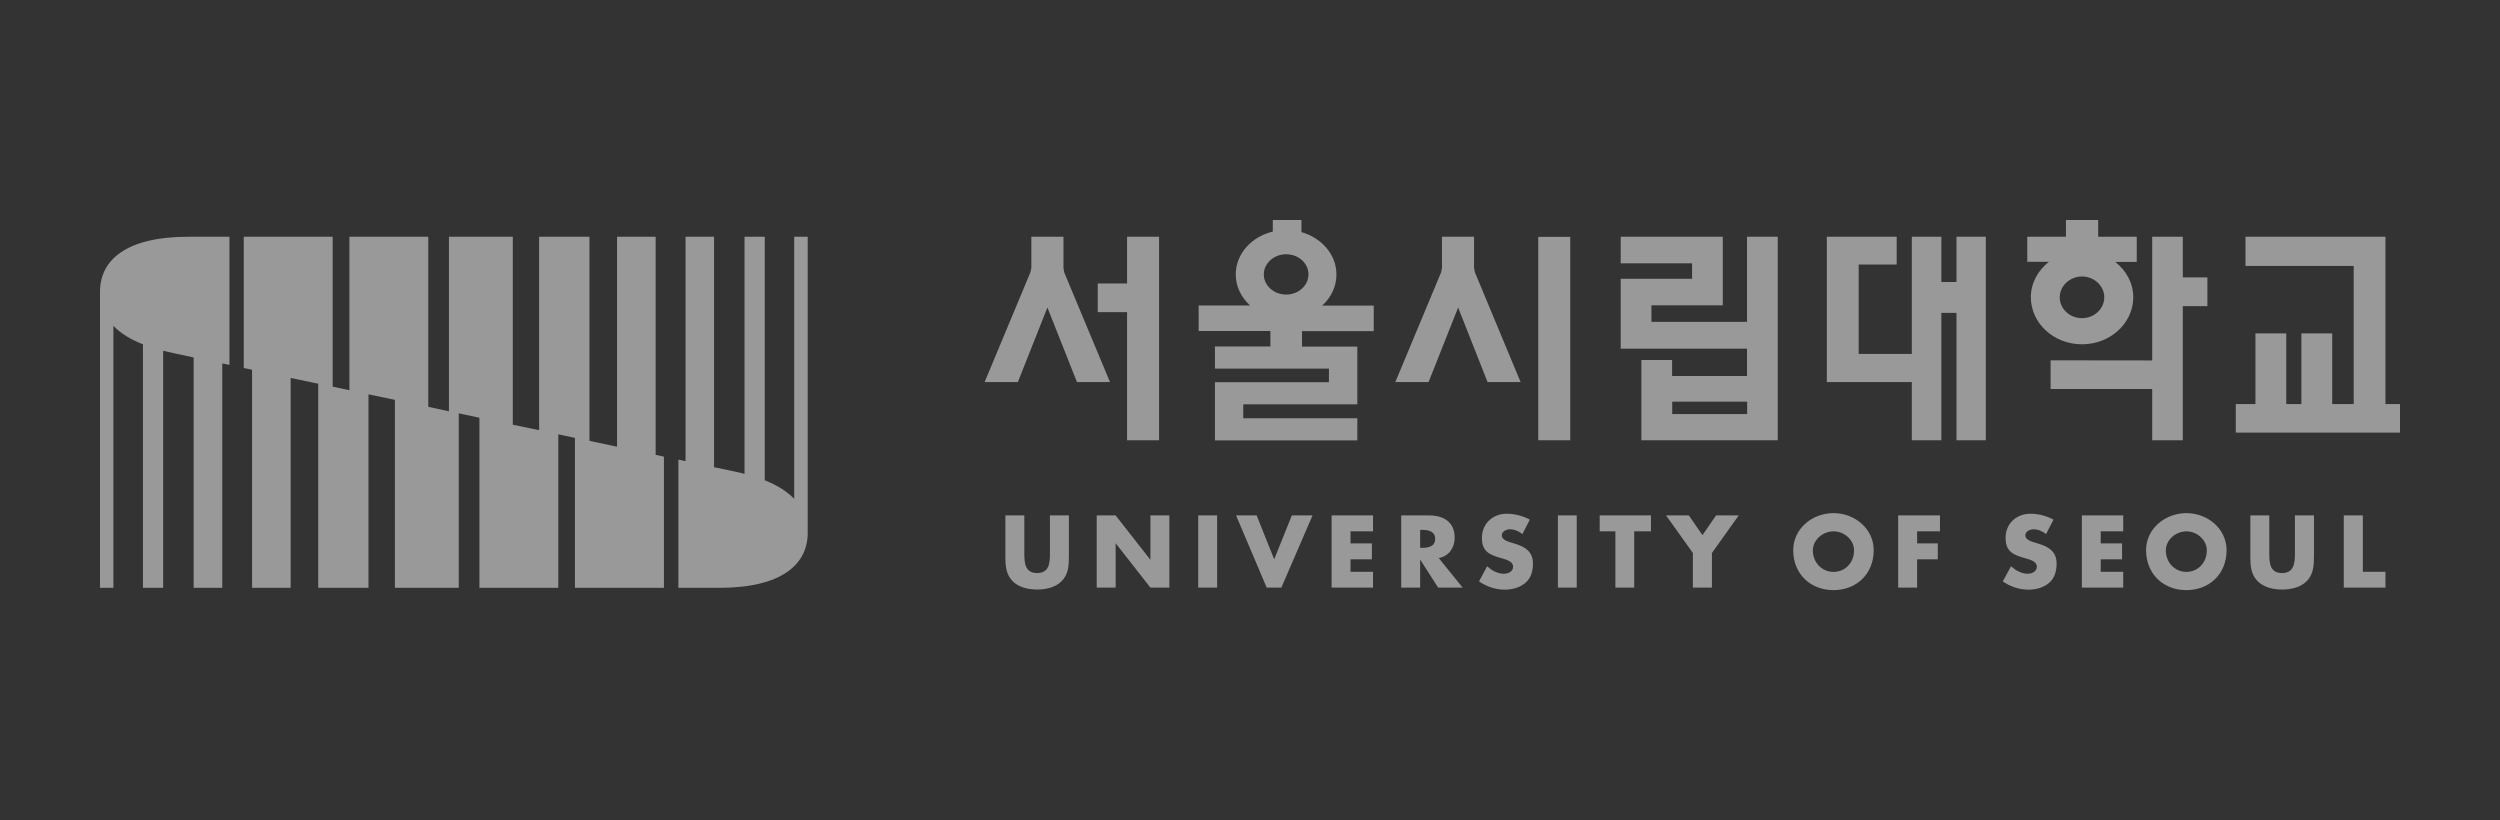 <svg width="250" height="82" viewBox="0 0 250 82" fill="none" xmlns="http://www.w3.org/2000/svg">
<rect x="0" y="0" width="250" height="82" fill="#333333" stroke="none"/>
<path d="M183.352 51.313C185.453 51.313 187.37 52.849 187.37 55.025C187.37 57.362 185.684 59.012 183.352 59.012C181.019 59.012 179.321 57.362 179.321 55.025C179.321 52.849 181.25 51.313 183.352 51.313ZM218.639 51.313C220.74 51.314 222.657 52.849 222.657 55.025C222.657 57.362 220.971 59.012 218.639 59.012C216.306 59.012 214.609 57.362 214.608 55.025C214.608 52.849 216.537 51.313 218.639 51.313ZM150.697 51.371C151.436 51.371 152.337 51.6 152.983 51.967L152.24 53.407C151.894 53.123 151.446 52.929 150.986 52.929C150.64 52.929 150.178 53.135 150.178 53.536C150.178 53.937 150.686 54.12 151.009 54.224L151.494 54.372C152.51 54.67 153.295 55.174 153.295 56.343C153.295 57.064 153.122 57.798 152.533 58.29C151.968 58.771 151.206 58.966 150.467 58.966C149.555 58.966 148.654 58.656 147.903 58.141L148.711 56.629C149.184 57.041 149.739 57.373 150.386 57.373C150.836 57.373 151.31 57.155 151.31 56.651C151.309 56.125 150.559 55.942 150.166 55.827C148.977 55.483 148.191 55.185 148.191 53.788C148.191 52.391 149.242 51.371 150.697 51.371ZM203.062 51.371C203.801 51.371 204.702 51.6 205.349 51.967L204.604 53.406C204.247 53.122 203.81 52.929 203.351 52.929C203.004 52.929 202.531 53.135 202.531 53.536C202.531 53.937 203.051 54.121 203.374 54.224L203.858 54.372C204.875 54.67 205.66 55.174 205.66 56.343C205.66 57.064 205.486 57.798 204.909 58.29C204.343 58.771 203.582 58.966 202.843 58.966C201.919 58.966 201.018 58.656 200.279 58.141L201.099 56.629C201.572 57.041 202.127 57.373 202.773 57.373C203.212 57.373 203.686 57.155 203.686 56.651C203.685 56.125 202.947 55.942 202.531 55.827C201.354 55.495 200.557 55.185 200.557 53.788C200.557 52.391 201.607 51.371 203.062 51.371ZM102.432 55.346C102.432 56.285 102.501 57.305 103.714 57.305C104.926 57.304 104.995 56.285 104.995 55.346V51.543H106.889V55.609C106.889 56.537 106.854 57.454 106.127 58.152C105.515 58.748 104.557 58.954 103.714 58.954C102.871 58.954 101.9 58.748 101.3 58.152C100.573 57.454 100.538 56.526 100.538 55.609V51.543H102.432V55.346ZM226.929 55.346C226.929 56.285 226.987 57.305 228.199 57.305C229.412 57.305 229.492 56.285 229.492 55.346V51.543H231.397V55.609C231.397 56.537 231.352 57.454 230.636 58.152C230.024 58.748 229.065 58.954 228.211 58.954C227.357 58.954 226.41 58.748 225.798 58.152C225.07 57.454 225.035 56.526 225.035 55.609V51.543H226.929V55.346ZM22.944 36.49L22.227 36.342V58.782H19.364V35.746L17.344 35.31C16.997 35.242 16.663 35.151 16.316 35.07V58.782H14.295V34.429C13.118 33.971 12.09 33.364 11.34 32.585V58.782H10V29.171C10 26.055 12.54 23.673 18.856 23.673H22.944V36.49ZM33.267 38.667L34.941 39.023V23.673H42.827V40.684L44.895 41.13V23.673H51.279V42.471L53.912 43.02V23.673H58.946V44.085L61.706 44.67V23.673H65.564V45.483L66.394 45.666V58.782H57.492V43.787L55.829 43.433V58.782H47.942V41.772L45.876 41.336V58.782H39.49V39.984L36.847 39.435V58.782H31.823V38.369L29.064 37.797V58.782H25.207V36.972L24.376 36.8V23.673H33.267V38.667ZM71.405 23.673V46.72L73.427 47.144C73.773 47.212 74.119 47.293 74.454 47.385V23.673H76.475V48.026C77.652 48.496 78.668 49.103 79.419 49.882V23.673H80.77V53.284C80.77 56.4 78.23 58.782 71.926 58.782H67.838V45.964L68.554 46.113V23.673H71.405ZM115.018 55.953H115.041V51.543H116.935V58.76H115.041L111.577 54.338H111.565V58.76H109.672V51.543H111.565L115.018 55.953ZM121.715 58.76H119.821V51.543H121.715V58.76ZM127.419 55.93L129.186 51.543H131.253L128.135 58.76H126.669L123.608 51.543H125.664L127.419 55.93ZM137.303 53.135H135.052V54.338H137.188V55.93H135.052V57.179H137.303V58.76H133.158V51.543H137.303V53.135ZM142.938 51.543C144.369 51.543 145.467 52.218 145.467 53.765C145.467 54.761 144.901 55.62 143.873 55.804L146.264 58.76H143.815L142.037 55.987H142.015V58.76H140.12V51.543H142.938ZM157.672 58.76H155.789V51.543H157.672V58.76ZM165.096 53.135H163.422V58.76H161.54V53.135H159.97V51.543H165.096V53.135ZM170.246 53.513L171.608 51.543H173.872L171.192 55.3V58.76H169.288V55.3L166.608 51.543H168.884L170.246 53.513ZM193.998 53.135H191.712V54.338H193.778V55.93H191.712V58.76H189.817V51.543H193.998V53.135ZM212.322 53.135H210.071V54.338H212.207V55.93H210.071V57.179H212.322V58.76H208.188V51.543H212.322V53.135ZM236.282 57.179H238.545V58.76H234.377V51.543H236.282V57.179ZM183.352 53.135C182.22 53.135 181.285 54.04 181.285 55.036C181.285 56.273 182.208 57.19 183.352 57.19C184.495 57.19 185.407 56.285 185.407 55.036C185.407 54.04 184.483 53.135 183.352 53.135ZM218.639 53.135C217.519 53.135 216.583 54.04 216.583 55.036C216.583 56.273 217.507 57.19 218.639 57.19C219.77 57.19 220.683 56.285 220.683 55.036C220.682 54.04 219.758 53.135 218.639 53.135ZM142.015 54.784H142.199C142.811 54.784 143.516 54.669 143.516 53.891C143.515 53.112 142.823 52.986 142.199 52.986H142.015V54.784ZM152.244 53.41L152.233 53.421L152.24 53.407C152.241 53.408 152.243 53.409 152.244 53.41ZM204.609 53.41L204.598 53.421L204.604 53.406C204.606 53.407 204.608 53.409 204.609 53.41ZM130.145 23.214C132.165 23.787 133.643 25.46 133.643 27.441V27.452C133.643 28.666 133.1 29.755 132.223 30.557H137.372V33.111H130.202V34.658H135.732V40.432H124.324V41.829H135.732V44.04H121.495V38.221H132.893V36.857H121.495V34.647H127.038V33.1H119.867V30.546H125.006C124.128 29.744 123.574 28.656 123.574 27.441C123.574 25.391 125.144 23.673 127.28 23.157V22H130.145V23.214ZM115.907 44.028H112.708V31.21H109.775V28.346H112.708V23.673H115.907V44.028ZM157.025 44.028H153.826V23.684H157.025V44.028ZM172.278 30.534H165.143V32.184H174.703V23.673H177.774V44.028H164.138V35.998H167.209V37.602H174.703V34.864H162.071V27.877H169.207V26.33H162.071V23.673H172.278V30.534ZM189.668 26.456H185.869V35.391H191.181V23.673H194.137V28.197H195.648V23.673H198.582V44.028H195.648V31.29H194.137V44.028H191.181V38.209H182.682V23.673H189.668V26.456ZM218.28 27.739H220.74V30.614H218.28V44.028H215.221V38.897H205.06V36.032L215.221 36.044V23.673H218.28V27.739ZM238.545 40.408H240V43.261H223.58V40.408H225.544V33.341H228.626V40.408H230.139V33.341H233.222V40.408H235.37V26.594H224.551V23.673H238.545V40.408ZM167.221 41.405H174.715V40.168H167.221V41.405ZM106.347 26.788L106.415 27.224L111 38.209H107.697L104.741 30.752L101.785 38.209H98.46L103.044 27.224L103.136 26.788V23.673H106.347V26.788ZM147.406 26.788L147.487 27.224L152.06 38.209H148.758L145.813 30.752L142.857 38.209H139.531L144.115 27.224L144.196 26.788V23.673H147.406V26.788ZM209.816 23.673H213.674V26.192H211.525C212.622 27.052 213.327 28.312 213.327 29.732L213.32 29.963C213.183 32.451 210.941 34.429 208.2 34.429C205.371 34.429 203.085 32.321 203.085 29.721C203.085 28.3 203.801 27.04 204.887 26.181H202.728V23.673H206.595V22H209.816V23.673ZM208.2 27.648C206.988 27.648 205.972 28.587 205.972 29.732C205.972 30.889 206.976 31.817 208.2 31.817C209.424 31.817 210.429 30.878 210.429 29.732C210.429 28.587 209.413 27.648 208.2 27.648ZM128.62 25.425C127.385 25.425 126.38 26.33 126.38 27.441C126.38 28.552 127.385 29.457 128.62 29.457C129.844 29.457 130.848 28.552 130.849 27.441C130.849 26.33 129.856 25.425 128.62 25.425Z" fill="white" fill-opacity="0.5"/>
</svg>
